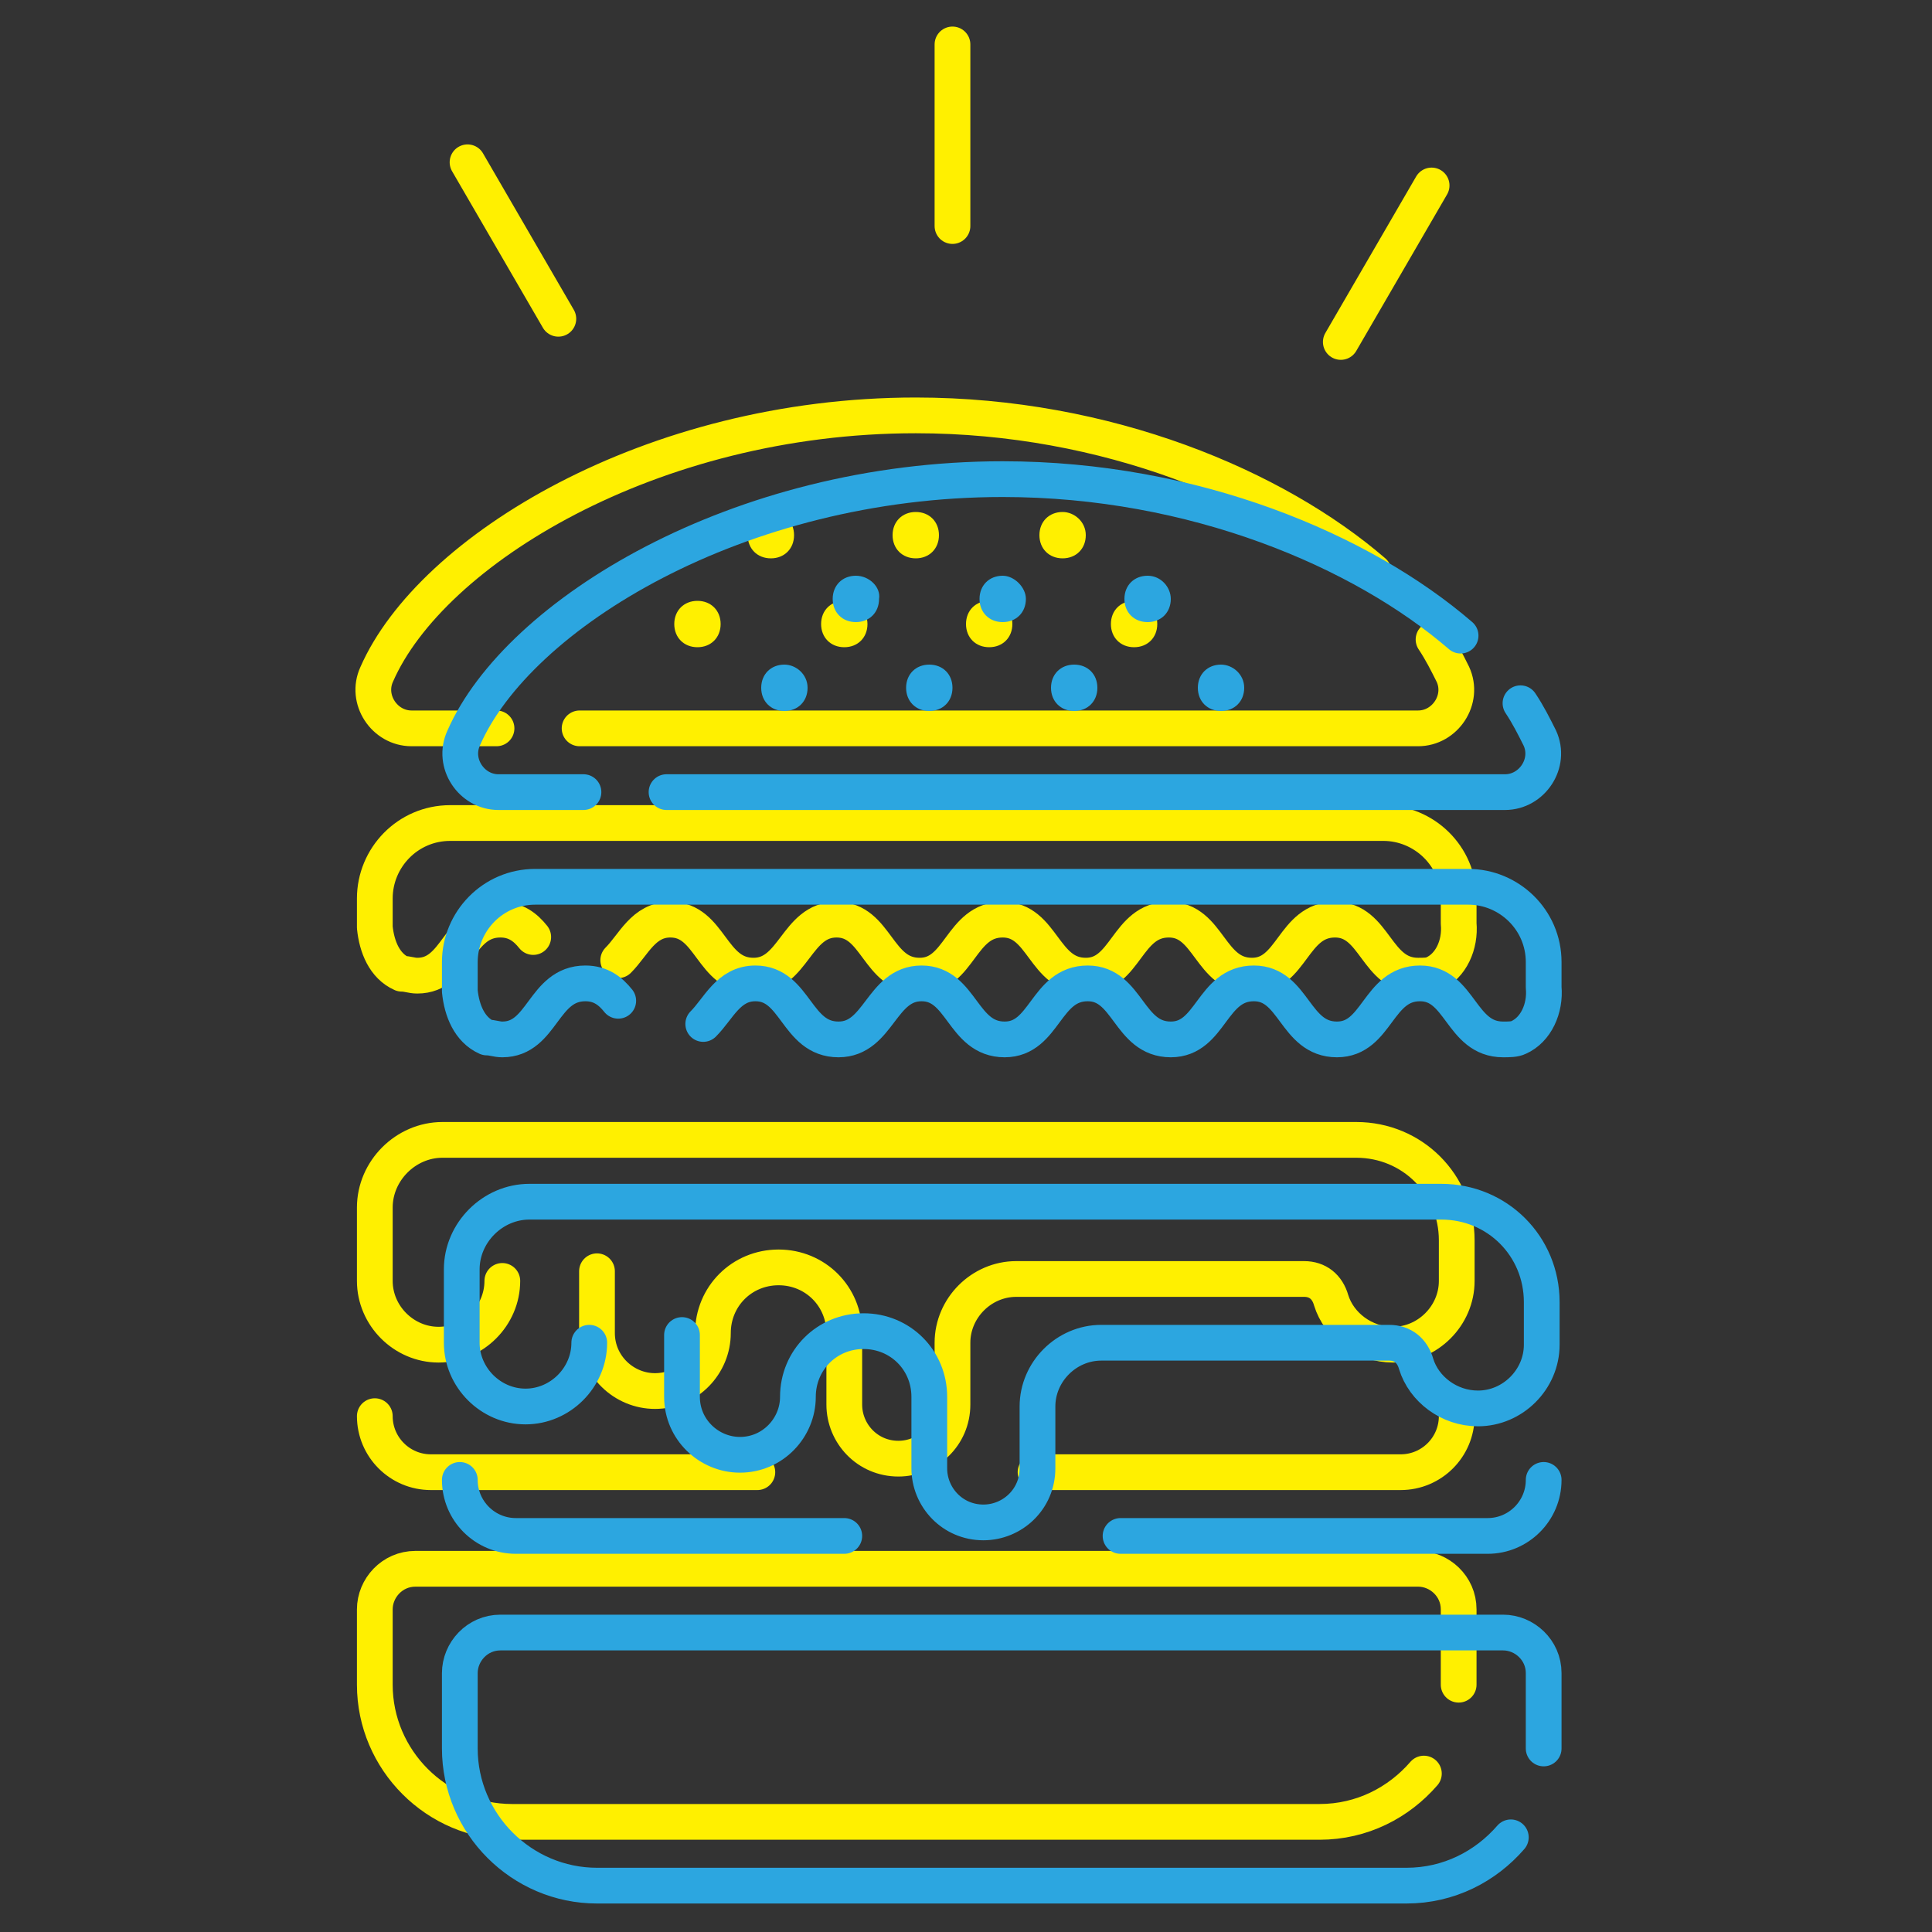 <?xml version="1.0" encoding="utf-8"?>
<!-- Generator: Adobe Illustrator 24.1.0, SVG Export Plug-In . SVG Version: 6.00 Build 0)  -->
<svg version="1.1" id="圖層_1" xmlns="http://www.w3.org/2000/svg" xmlns:xlink="http://www.w3.org/1999/xlink" x="0px" y="0px"
	 viewBox="0 0 100 100" style="enable-background:new 0 0 100 100;" xml:space="preserve">
<rect x="0" y="0" width="100" height="100" fill="#333333" stroke="none"/>
<style type="text/css">
	.st0{fill:#FFF000;}
	.st1{fill:none;stroke:#FFF000;stroke-width:1.85;stroke-linecap:round;stroke-linejoin:round;stroke-miterlimit:10;}
	.st2{fill:none;stroke:#2CA6E0;stroke-width:1.85;stroke-linecap:round;stroke-linejoin:round;stroke-miterlimit:10;}
	.st3{fill:#2CA6E0;}
</style>
<g>
	<path class="st0" d="M39.9,26.5c-0.7,0-1.2,0.5-1.2,1.2s0.5,1.2,1.2,1.2s1.2-0.5,1.2-1.2S40.6,26.5,39.9,26.5z M47.4,26.5
		c-0.7,0-1.2,0.5-1.2,1.2s0.5,1.2,1.2,1.2s1.2-0.5,1.2-1.2S48.1,26.5,47.4,26.5z M55,26.5c-0.7,0-1.2,0.5-1.2,1.2s0.5,1.2,1.2,1.2
		s1.2-0.5,1.2-1.2S55.6,26.5,55,26.5z M58.7,31.1c-0.7,0-1.2,0.5-1.2,1.2c0,0.7,0.5,1.2,1.2,1.2s1.2-0.5,1.2-1.2
		C59.9,31.6,59.4,31.1,58.7,31.1z M36.1,31.1c-0.7,0-1.2,0.5-1.2,1.2c0,0.7,0.5,1.2,1.2,1.2s1.2-0.5,1.2-1.2
		C37.3,31.6,36.8,31.1,36.1,31.1z M43.7,31.1c-0.7,0-1.2,0.5-1.2,1.2c0,0.7,0.5,1.2,1.2,1.2s1.2-0.5,1.2-1.2
		C44.9,31.6,44.3,31.1,43.7,31.1z M51.2,31.1c-0.7,0-1.2,0.5-1.2,1.2c0,0.7,0.5,1.2,1.2,1.2s1.2-0.5,1.2-1.2
		C52.4,31.6,51.9,31.1,51.2,31.1z"/>
	<path class="st1" d="M30,37.7h43.4c1.4,0,2.4-1.5,1.8-2.8c-0.3-0.6-0.6-1.2-1-1.8"/>
	<path class="st1" d="M27.6,48.5c-0.4-0.5-0.9-0.9-1.7-0.9c-2.2,0-2.2,2.9-4.3,2.9c-0.3,0-0.5-0.1-0.8-0.1C19.9,50,19.5,49,19.4,48
		v-1.5c0-2.1,1.7-3.9,3.9-3.9h28.6h19.7c2.1,0,3.9,1.7,3.9,3.9v1.3c0.1,1.1-0.4,2.2-1.3,2.6c-0.2,0.1-0.5,0.1-0.8,0.1
		c-2.2,0-2.2-2.9-4.3-2.9c-2.2,0-2.2,2.9-4.3,2.9c-2.2,0-2.2-2.9-4.3-2.9c-2.2,0-2.2,2.9-4.3,2.9c-2.2,0-2.2-2.9-4.3-2.9
		c-2.2,0-2.2,2.9-4.3,2.9l0,0c-2.2,0-2.2-2.9-4.3-2.9s-2.2,2.9-4.3,2.9c-2.2,0-2.2-2.9-4.3-2.9c-1.4,0-1.9,1.3-2.7,2.1"/>
	<path class="st1" d="M75.4,73.3L75.4,73.3c0,1.6-1.3,2.9-2.9,2.9H53.6"/>
	<path class="st1" d="M39.2,76.2H22.3c-1.6,0-2.9-1.3-2.9-2.9l0,0"/>
	<path class="st1" d="M30.9,65.8V69c0,1.7,1.4,3,3,3l0,0c1.7,0,3-1.4,3-3c0-1.9,1.5-3.4,3.4-3.4l0,0c1.9,0,3.4,1.5,3.4,3.4v3.7
		c0,1.5,1.2,2.8,2.8,2.8l0,0c1.5,0,2.8-1.2,2.8-2.8v-3.2c0-1.8,1.5-3.3,3.3-3.3h8.9h6c0.7,0,1.2,0.4,1.4,1.1
		c0.4,1.3,1.7,2.3,3.2,2.3l0,0c1.8,0,3.3-1.5,3.3-3.3v-2.1c0-2.9-2.3-5.2-5.2-5.2H22.9c-1.9,0-3.5,1.6-3.5,3.5v1.5v2.3
		c0,1.8,1.5,3.3,3.3,3.3l0,0c1.8,0,3.3-1.5,3.3-3.3"/>
	<path class="st1" d="M73.7,91.8c-1.3,1.5-3.2,2.5-5.4,2.5H26.5c-3.9,0-7.1-3.2-7.1-7.1v-3.9c0-1.1,0.9-2.1,2.1-2.1h18.4h33.5
		c1.1,0,2.1,0.9,2.1,2.1v3.9"/>
	<path class="st1" d="M71.1,29.6c-5.1-4.4-13.8-8.1-23.7-8.1c-13.7,0-25.1,7-27.9,13.4c-0.6,1.3,0.4,2.8,1.8,2.8h4.4"/>
	<path class="st2" d="M34.5,41h43.4c1.4,0,2.4-1.5,1.8-2.8c-0.3-0.6-0.6-1.2-1-1.8"/>
	<path class="st2" d="M32,51.8c-0.4-0.5-0.9-0.9-1.7-0.9c-2.2,0-2.2,2.9-4.3,2.9c-0.3,0-0.5-0.1-0.8-0.1c-0.9-0.4-1.3-1.4-1.4-2.4
		v-1.5c0-2.1,1.7-3.9,3.9-3.9h28.6H76c2.1,0,3.9,1.7,3.9,3.9v1.3c0.1,1.1-0.4,2.2-1.3,2.6c-0.2,0.1-0.5,0.1-0.8,0.1
		c-2.2,0-2.2-2.9-4.3-2.9c-2.2,0-2.2,2.9-4.3,2.9c-2.2,0-2.2-2.9-4.3-2.9c-2.2,0-2.2,2.9-4.3,2.9c-2.2,0-2.2-2.9-4.3-2.9
		c-2.2,0-2.2,2.9-4.3,2.9l0,0c-2.2,0-2.2-2.9-4.3-2.9s-2.2,2.9-4.3,2.9c-2.2,0-2.2-2.9-4.3-2.9c-1.4,0-1.9,1.3-2.7,2.1"/>
	<path class="st2" d="M79.9,76.6L79.9,76.6c0,1.6-1.3,2.9-2.9,2.9H58"/>
	<path class="st2" d="M43.7,79.5h-17c-1.6,0-2.9-1.3-2.9-2.9l0,0"/>
	<path class="st2" d="M35.3,69.1v3.2c0,1.7,1.4,3,3,3l0,0c1.7,0,3-1.4,3-3c0-1.9,1.5-3.4,3.4-3.4l0,0c1.9,0,3.4,1.5,3.4,3.4v3.7
		c0,1.5,1.2,2.8,2.8,2.8l0,0c1.5,0,2.8-1.2,2.8-2.8v-3.2c0-1.8,1.5-3.3,3.3-3.3h8.9h6c0.7,0,1.2,0.4,1.4,1.1
		c0.4,1.3,1.7,2.3,3.2,2.3l0,0c1.8,0,3.3-1.5,3.3-3.3v-2.2c0-2.9-2.3-5.2-5.2-5.2H27.4c-1.9,0-3.5,1.6-3.5,3.5v1.5v2.3
		c0,1.8,1.5,3.3,3.3,3.3l0,0c1.8,0,3.3-1.5,3.3-3.3"/>
	<path class="st2" d="M78.2,95.1c-1.3,1.5-3.2,2.5-5.4,2.5H30.9c-3.9,0-7.1-3.2-7.1-7.1v-3.9c0-1.1,0.9-2.1,2.1-2.1h18.4h33.5
		c1.1,0,2.1,0.9,2.1,2.1v3.9"/>
	<path class="st2" d="M75.6,32.9c-5.1-4.4-13.8-8.1-23.7-8.1c-13.7,0-25.1,7-27.9,13.4c-0.6,1.3,0.4,2.8,1.8,2.8h4.4"/>
	<path class="st3" d="M44.3,29.8c-0.7,0-1.2,0.5-1.2,1.2c0,0.7,0.5,1.2,1.2,1.2s1.2-0.5,1.2-1.2C45.6,30.4,45,29.8,44.3,29.8z
		 M51.9,29.8c-0.7,0-1.2,0.5-1.2,1.2c0,0.7,0.5,1.2,1.2,1.2s1.2-0.5,1.2-1.2C53.1,30.4,52.5,29.8,51.9,29.8z M59.4,29.8
		c-0.7,0-1.2,0.5-1.2,1.2c0,0.7,0.5,1.2,1.2,1.2s1.2-0.5,1.2-1.2C60.6,30.4,60.1,29.8,59.4,29.8z M63.2,34.4c-0.7,0-1.2,0.5-1.2,1.2
		s0.5,1.2,1.2,1.2s1.2-0.5,1.2-1.2S63.8,34.4,63.2,34.4z M40.6,34.4c-0.7,0-1.2,0.5-1.2,1.2s0.5,1.2,1.2,1.2s1.2-0.5,1.2-1.2
		S41.2,34.4,40.6,34.4z M48.1,34.4c-0.7,0-1.2,0.5-1.2,1.2s0.5,1.2,1.2,1.2s1.2-0.5,1.2-1.2S48.8,34.4,48.1,34.4z M55.6,34.4
		c-0.7,0-1.2,0.5-1.2,1.2s0.5,1.2,1.2,1.2s1.2-0.5,1.2-1.2S56.3,34.4,55.6,34.4z"/>
	<g>
		<line class="st1" x1="49.3" y1="11.7" x2="49.3" y2="2.3"/>
		<line class="st1" x1="69.4" y1="17.7" x2="74.1" y2="9.6"/>
		<line class="st1" x1="28.9" y1="16.5" x2="24.2" y2="8.4"/>
	</g>
</g>
</svg>

